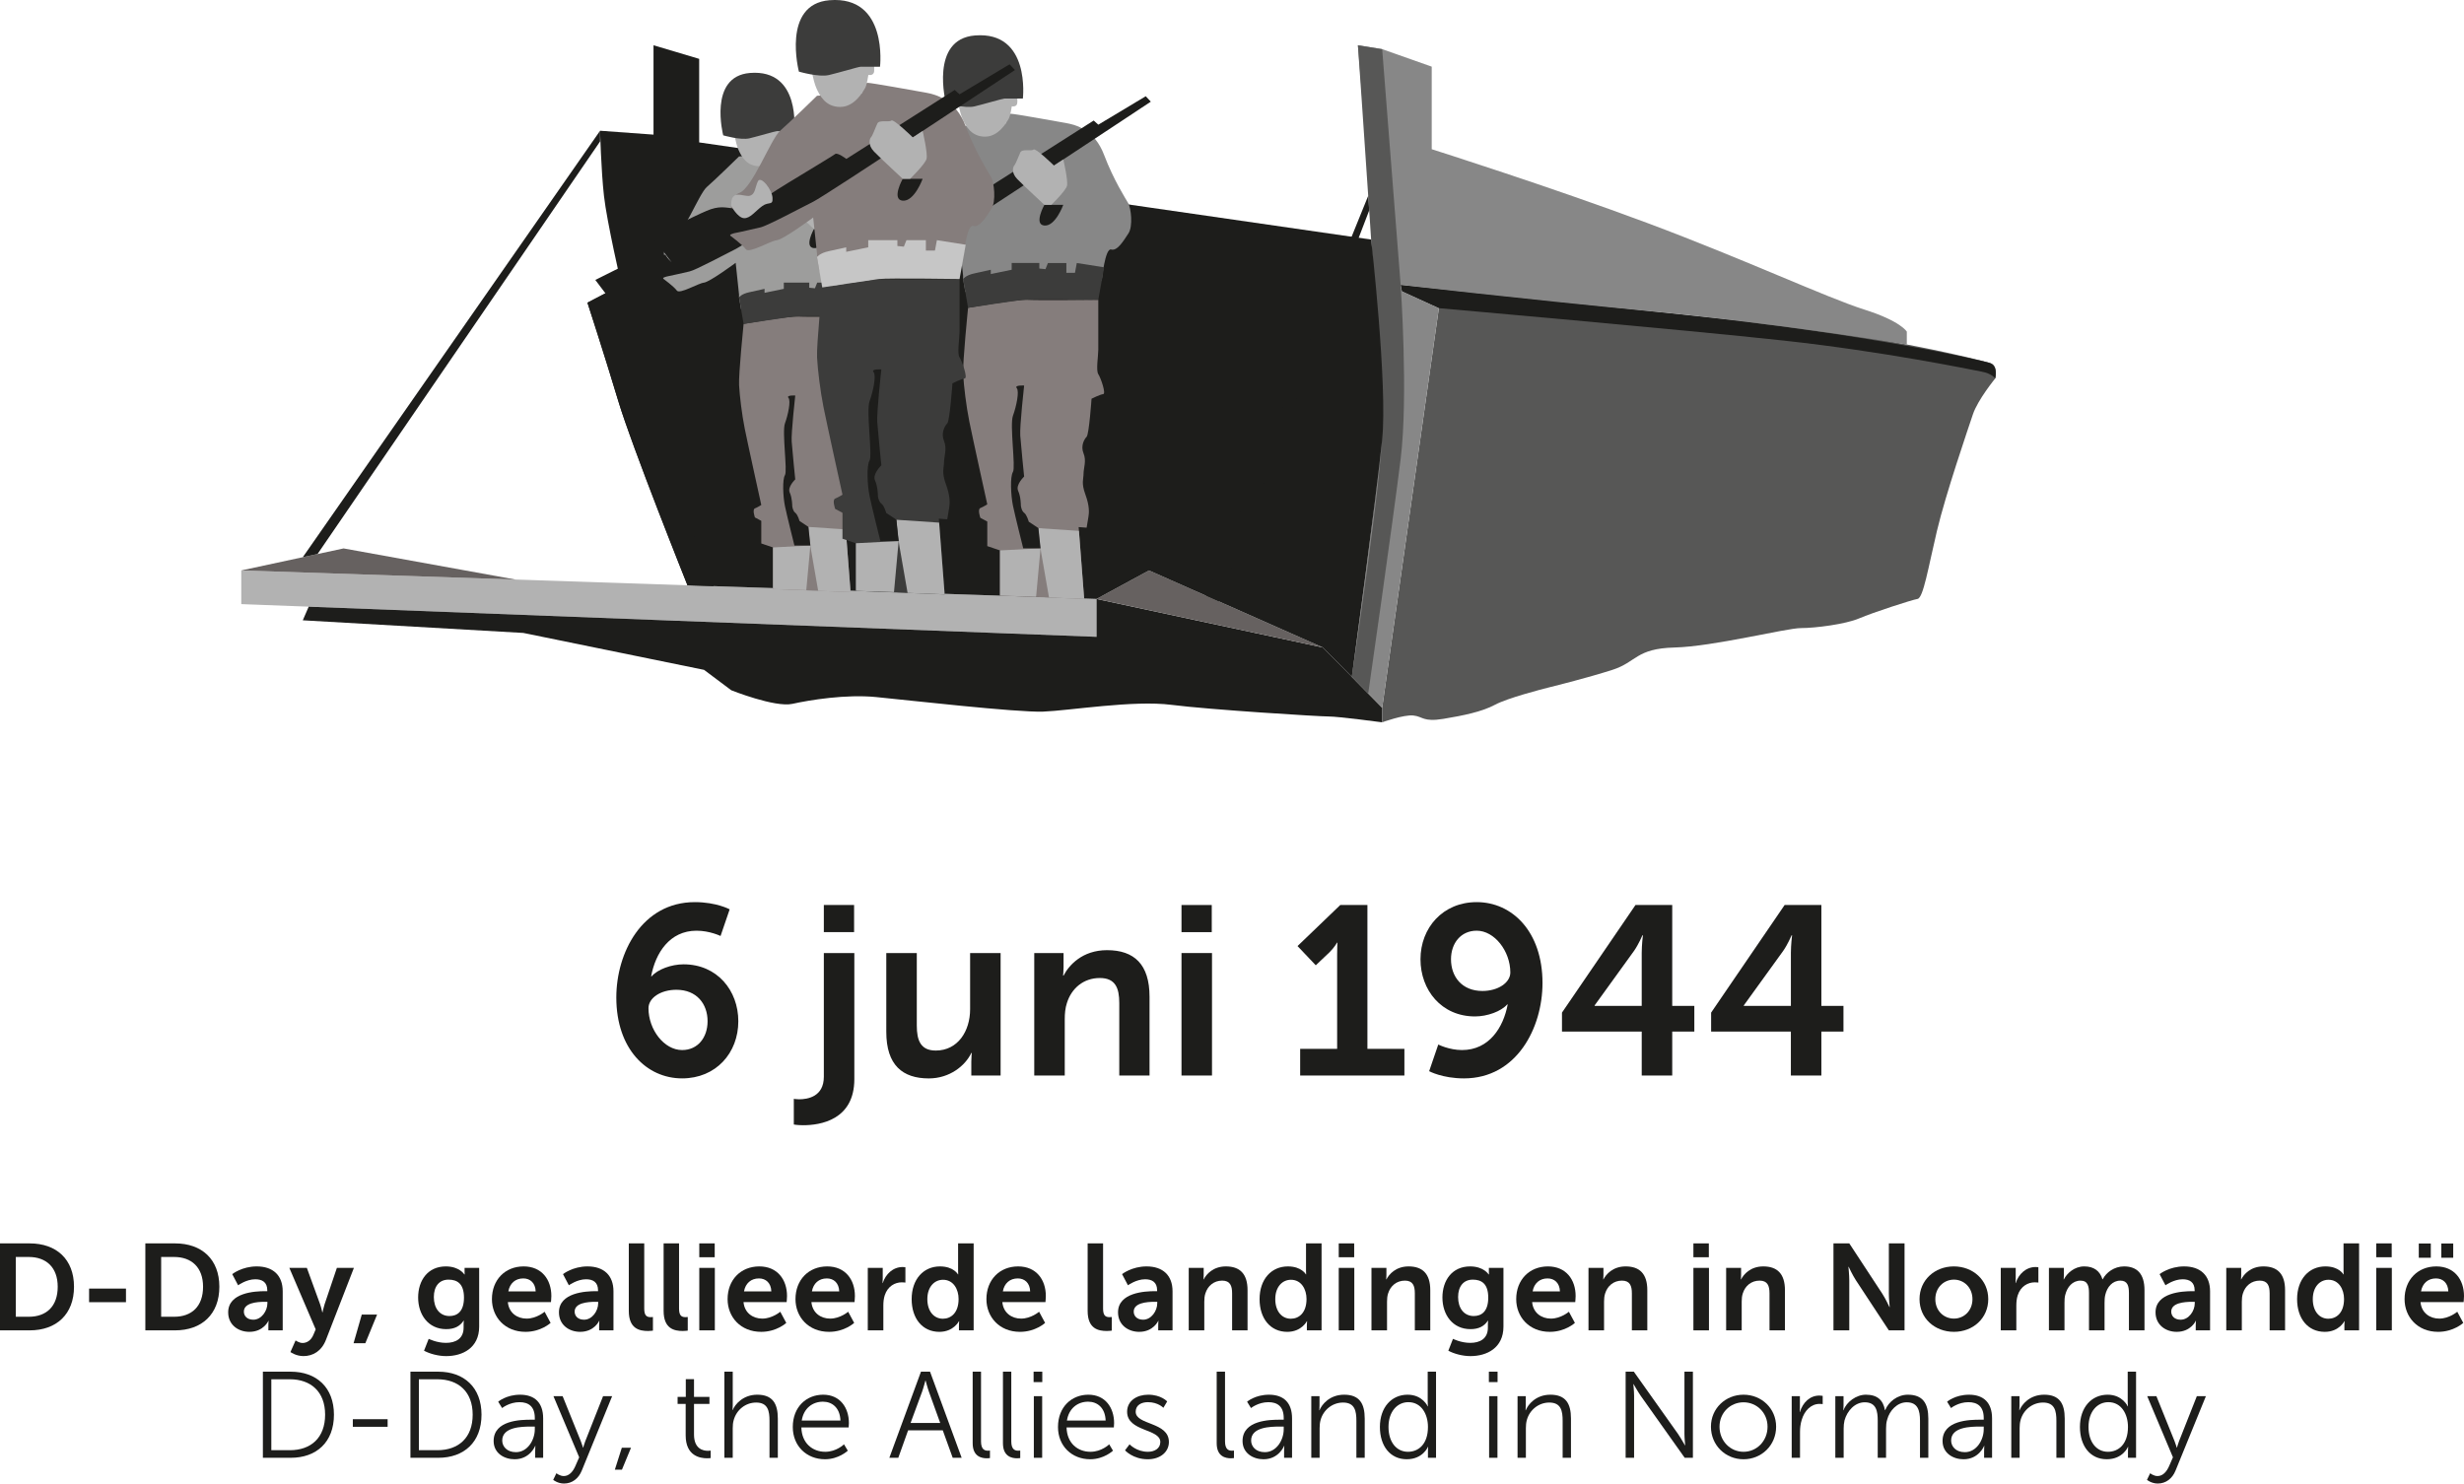 <!-- Generator: Adobe Illustrator 24.0.1, SVG Export Plug-In  -->
<svg version="1.1" xmlns="http://www.w3.org/2000/svg" xmlns:xlink="http://www.w3.org/1999/xlink" x="0px" y="0px"
	 width="224.438px" height="135.158px" viewBox="0 0 224.438 135.158" style="enable-background:new 0 0 224.438 135.158;"
	 xml:space="preserve">
<style type="text/css">
	.st0{fill:#1D1D1B;}
	.st1{fill:#B2B2B2;}
	.st2{fill:#666160;}
	.st3{fill:#575756;}
	.st4{fill:#878787;}
	.st5{fill:#857D7C;}
	.st6{fill:#3C3C3B;}
	.st7{fill:#9D9D9C;}
	.st8{fill:#C6C6C6;}
</style>
<defs>
</defs>
<g>
	<path class="st0" d="M56.138,90.875c0-4.069,2.341-8.686,7.154-8.686c1.969,0,3.172,0.657,3.172,0.657l-0.831,2.428
		c0,0-0.984-0.481-2.188-0.481c-2.45,0-3.741,2.035-4.135,4.157h0.043c0.547-0.634,1.794-1.094,2.91-1.094
		c3.063,0,4.988,2.384,4.988,5.185c0,2.888-2.034,5.207-5.119,5.207C58.894,98.248,56.138,95.557,56.138,90.875z M64.451,93.041
		c0-1.575-0.984-2.866-2.844-2.866c-1.4,0-2.538,0.722-2.538,1.684c0,1.947,1.422,3.807,3.063,3.807
		C63.576,95.666,64.451,94.507,64.451,93.041z"/>
	<path class="st0" d="M77.819,86.828v11.486c0,3.741-3.128,4.201-4.66,4.201c-0.525,0-0.853-0.065-0.853-0.065v-2.341
		c0,0,0.197,0.043,0.481,0.043c0.788,0,2.254-0.24,2.254-2.056V86.828H77.819z M75.041,82.452h2.756v2.472h-2.756V82.452z"/>
	<path class="st0" d="M80.73,86.828h2.778v6.607c0,1.356,0.35,2.276,1.728,2.276c2.013,0,3.128-1.772,3.128-3.763v-5.119h2.778
		v11.158h-2.669v-1.269c0-0.437,0.043-0.787,0.043-0.787h-0.043c-0.547,1.16-1.969,2.319-3.872,2.319
		c-2.385,0-3.872-1.203-3.872-4.244V86.828z"/>
	<path class="st0" d="M94.207,86.828h2.669v1.291c0,0.415-0.043,0.766-0.043,0.766h0.043c0.481-0.941,1.707-2.319,3.96-2.319
		c2.472,0,3.872,1.291,3.872,4.244v7.176h-2.757v-6.607c0-1.357-0.35-2.276-1.772-2.276c-1.488,0-2.581,0.941-2.997,2.276
		c-0.153,0.459-0.197,0.962-0.197,1.488v5.119h-2.778V86.828z"/>
	<path class="st0" d="M107.619,82.452h2.756v2.472h-2.756V82.452z M107.619,86.828h2.778v11.158h-2.778V86.828z"/>
	<path class="st0" d="M118.427,95.557h3.369v-8.62c0-0.525,0.022-1.05,0.022-1.05h-0.044c0,0-0.175,0.372-0.678,0.875l-1.247,1.181
		l-1.662-1.75l3.894-3.741h2.472v13.105h3.369v2.428h-9.495V95.557z"/>
	<path class="st0" d="M130.177,97.591l0.831-2.428c0,0,0.985,0.503,2.166,0.503c2.45,0,3.763-2.035,4.157-4.157h-0.044
		c-0.547,0.634-1.816,1.094-2.932,1.094c-3.063,0-4.967-2.406-4.967-5.207c0-2.866,2.035-5.207,5.119-5.207
		c3.238,0,5.995,2.691,5.995,7.373c0,4.069-2.341,8.686-7.154,8.686C131.38,98.248,130.177,97.591,130.177,97.591z M137.571,88.599
		c0-1.947-1.444-3.807-3.063-3.807c-1.444,0-2.341,1.138-2.341,2.604c0,1.575,0.984,2.888,2.866,2.888
		C136.434,90.284,137.571,89.54,137.571,88.599z"/>
	<path class="st0" d="M142.276,92.253l6.695-9.801h3.347v9.189h2.013v2.341h-2.013v4.004h-2.778v-4.004h-7.264V92.253z
		 M149.539,91.641v-4.813c0-0.766,0.109-1.619,0.109-1.619h-0.044c0,0-0.35,0.831-0.766,1.422l-3.588,4.967v0.043H149.539z"/>
	<path class="st0" d="M155.862,92.253l6.694-9.801h3.347v9.189h2.013v2.341h-2.013v4.004h-2.778v-4.004h-7.264V92.253z
		 M163.126,91.641v-4.813c0-0.766,0.109-1.619,0.109-1.619h-0.044c0,0-0.35,0.831-0.766,1.422l-3.588,4.967v0.043H163.126z"/>
</g>
<g>
	<path class="st0" d="M0,113.28h2.701c2.444,0,4.04,1.451,4.04,3.951c0,2.5-1.596,3.973-4.04,3.973H0V113.28z M2.623,119.965
		c1.607,0,2.634-0.949,2.634-2.735c0-1.764-1.049-2.712-2.634-2.712H1.44v5.447H2.623z"/>
	<path class="st0" d="M8.115,117.398h3.36v1.239h-3.36V117.398z"/>
	<path class="st0" d="M13.239,113.28h2.701c2.444,0,4.04,1.451,4.04,3.951c0,2.5-1.596,3.973-4.04,3.973h-2.701V113.28z
		 M15.862,119.965c1.607,0,2.634-0.949,2.634-2.735c0-1.764-1.049-2.712-2.634-2.712h-1.183v5.447H15.862z"/>
	<path class="st0" d="M24.156,117.633h0.19v-0.078c0-0.748-0.469-1.005-1.094-1.005c-0.815,0-1.563,0.547-1.563,0.547l-0.536-1.016
		c0,0,0.882-0.703,2.232-0.703c1.496,0,2.366,0.826,2.366,2.266v3.56h-1.306v-0.469c0-0.223,0.022-0.402,0.022-0.402h-0.022
		c0.011,0-0.435,1.005-1.73,1.005c-1.016,0-1.931-0.636-1.931-1.775C20.785,117.755,23.23,117.633,24.156,117.633z M23.073,120.233
		c0.748,0,1.284-0.804,1.284-1.496v-0.134h-0.246c-0.726,0-1.897,0.1-1.897,0.893C22.214,119.876,22.493,120.233,23.073,120.233z"/>
	<path class="st0" d="M26.925,122.119c0,0,0.313,0.234,0.636,0.234c0.391,0,0.77-0.234,0.982-0.737l0.212-0.502l-2.4-5.603h1.596
		l1.194,3.281c0.112,0.301,0.212,0.77,0.212,0.77h0.022c0,0,0.089-0.446,0.19-0.747l1.116-3.304h1.551l-2.545,6.551
		c-0.402,1.038-1.194,1.485-2.054,1.485c-0.681,0-1.183-0.369-1.183-0.369L26.925,122.119z"/>
	<path class="st0" d="M32.953,119.764h1.395l-1.071,2.612h-1.072L32.953,119.764z"/>
	<path class="st0" d="M40.621,122.343c0.871,0,1.607-0.368,1.607-1.384v-0.335c0-0.134,0.022-0.301,0.022-0.301h-0.022
		c-0.335,0.502-0.826,0.77-1.585,0.77c-1.629,0-2.556-1.317-2.556-2.88c0-1.563,0.882-2.835,2.522-2.835
		c1.239,0,1.685,0.726,1.685,0.726h0.034c0,0-0.011-0.067-0.011-0.156v-0.435h1.329v5.346c0,1.953-1.518,2.69-3.003,2.69
		c-0.714,0-1.473-0.201-2.02-0.491l0.425-1.082C39.048,121.974,39.762,122.343,40.621,122.343z M42.262,118.224
		c0-1.295-0.636-1.641-1.406-1.641c-0.859,0-1.339,0.625-1.339,1.585c0,0.993,0.513,1.73,1.429,1.73
		C41.626,119.898,42.262,119.508,42.262,118.224z"/>
	<path class="st0" d="M47.698,115.378c1.641,0,2.523,1.194,2.523,2.701c0,0.167-0.034,0.547-0.034,0.547h-3.929
		c0.089,0.993,0.859,1.507,1.708,1.507c0.915,0,1.641-0.625,1.641-0.625l0.547,1.016c0,0-0.871,0.815-2.288,0.815
		c-1.886,0-3.058-1.361-3.058-2.98C44.808,116.606,46.002,115.378,47.698,115.378z M48.792,117.655
		c-0.022-0.77-0.502-1.183-1.127-1.183c-0.726,0-1.228,0.446-1.362,1.183H48.792z"/>
	<path class="st0" d="M54.285,117.633h0.189v-0.078c0-0.748-0.469-1.005-1.094-1.005c-0.815,0-1.563,0.547-1.563,0.547l-0.536-1.016
		c0,0,0.882-0.703,2.232-0.703c1.496,0,2.366,0.826,2.366,2.266v3.56h-1.305v-0.469c0-0.223,0.022-0.402,0.022-0.402h-0.022
		c0.011,0-0.436,1.005-1.73,1.005c-1.016,0-1.931-0.636-1.931-1.775C50.914,117.755,53.358,117.633,54.285,117.633z M53.202,120.233
		c0.748,0,1.284-0.804,1.284-1.496v-0.134H54.24c-0.726,0-1.897,0.1-1.897,0.893C52.342,119.876,52.621,120.233,53.202,120.233z"/>
	<path class="st0" d="M57.276,113.28h1.406v5.938c0,0.625,0.212,0.781,0.58,0.781c0.112,0,0.212-0.011,0.212-0.011v1.239
		c0,0-0.212,0.034-0.446,0.034c-0.781,0-1.752-0.201-1.752-1.831V113.28z"/>
	<path class="st0" d="M60.447,113.28h1.406v5.938c0,0.625,0.212,0.781,0.58,0.781c0.112,0,0.212-0.011,0.212-0.011v1.239
		c0,0-0.212,0.034-0.446,0.034c-0.781,0-1.752-0.201-1.752-1.831V113.28z"/>
	<path class="st0" d="M63.695,113.28h1.406v1.262h-1.406V113.28z M63.695,115.512h1.417v5.692h-1.417V115.512z"/>
	<path class="st0" d="M69.164,115.378c1.641,0,2.523,1.194,2.523,2.701c0,0.167-0.034,0.547-0.034,0.547h-3.929
		c0.09,0.993,0.859,1.507,1.708,1.507c0.915,0,1.641-0.625,1.641-0.625l0.547,1.016c0,0-0.871,0.815-2.288,0.815
		c-1.887,0-3.058-1.361-3.058-2.98C66.274,116.606,67.468,115.378,69.164,115.378z M70.258,117.655
		c-0.022-0.77-0.502-1.183-1.127-1.183c-0.726,0-1.228,0.446-1.362,1.183H70.258z"/>
	<path class="st0" d="M75.349,115.378c1.64,0,2.522,1.194,2.522,2.701c0,0.167-0.034,0.547-0.034,0.547h-3.928
		c0.089,0.993,0.859,1.507,1.708,1.507c0.915,0,1.64-0.625,1.64-0.625l0.547,1.016c0,0-0.871,0.815-2.288,0.815
		c-1.886,0-3.058-1.361-3.058-2.98C72.458,116.606,73.652,115.378,75.349,115.378z M76.442,117.655
		c-0.022-0.77-0.502-1.183-1.127-1.183c-0.726,0-1.228,0.446-1.361,1.183H76.442z"/>
	<path class="st0" d="M79.044,115.512h1.361v0.982c0,0.212-0.022,0.402-0.022,0.402h0.022c0.257-0.815,0.938-1.462,1.808-1.462
		c0.134,0,0.257,0.022,0.257,0.022v1.395c0,0-0.145-0.022-0.335-0.022c-0.603,0-1.283,0.346-1.551,1.194
		c-0.089,0.279-0.123,0.592-0.123,0.927v2.254h-1.417V115.512z"/>
	<path class="st0" d="M85.618,115.378c1.25,0,1.641,0.726,1.641,0.726h0.022c0,0-0.011-0.145-0.011-0.324v-2.5h1.417v7.925h-1.339
		v-0.469c0-0.212,0.022-0.368,0.022-0.368h-0.022c0,0-0.48,0.971-1.786,0.971c-1.541,0-2.522-1.216-2.522-2.98
		C83.04,116.55,84.112,115.378,85.618,115.378z M85.886,120.144c0.736,0,1.429-0.536,1.429-1.797c0-0.882-0.469-1.752-1.417-1.752
		c-0.782,0-1.429,0.636-1.429,1.764C84.469,119.441,85.049,120.144,85.886,120.144z"/>
	<path class="st0" d="M92.74,115.378c1.64,0,2.522,1.194,2.522,2.701c0,0.167-0.034,0.547-0.034,0.547H91.3
		c0.09,0.993,0.859,1.507,1.708,1.507c0.915,0,1.641-0.625,1.641-0.625l0.547,1.016c0,0-0.871,0.815-2.288,0.815
		c-1.886,0-3.058-1.361-3.058-2.98C89.849,116.606,91.044,115.378,92.74,115.378z M93.834,117.655
		c-0.022-0.77-0.502-1.183-1.127-1.183c-0.725,0-1.228,0.446-1.361,1.183H93.834z"/>
	<path class="st0" d="M99.07,113.28h1.406v5.938c0,0.625,0.212,0.781,0.58,0.781c0.112,0,0.212-0.011,0.212-0.011v1.239
		c0,0-0.212,0.034-0.446,0.034c-0.781,0-1.752-0.201-1.752-1.831V113.28z"/>
	<path class="st0" d="M105.209,117.633h0.189v-0.078c0-0.748-0.469-1.005-1.094-1.005c-0.815,0-1.563,0.547-1.563,0.547
		l-0.536-1.016c0,0,0.882-0.703,2.232-0.703c1.496,0,2.366,0.826,2.366,2.266v3.56h-1.305v-0.469c0-0.223,0.022-0.402,0.022-0.402
		h-0.022c0.011,0-0.436,1.005-1.73,1.005c-1.016,0-1.931-0.636-1.931-1.775C101.838,117.755,104.283,117.633,105.209,117.633z
		 M104.126,120.233c0.748,0,1.284-0.804,1.284-1.496v-0.134h-0.245c-0.726,0-1.897,0.1-1.897,0.893
		C103.267,119.876,103.546,120.233,104.126,120.233z"/>
	<path class="st0" d="M108.279,115.512h1.361v0.658c0,0.212-0.022,0.391-0.022,0.391h0.022c0.246-0.48,0.871-1.183,2.02-1.183
		c1.262,0,1.975,0.658,1.975,2.165v3.661h-1.406v-3.37c0-0.692-0.178-1.161-0.904-1.161c-0.759,0-1.317,0.48-1.529,1.161
		c-0.078,0.234-0.101,0.491-0.101,0.759v2.612h-1.417V115.512z"/>
	<path class="st0" d="M117.309,115.378c1.25,0,1.641,0.726,1.641,0.726h0.022c0,0-0.011-0.145-0.011-0.324v-2.5h1.417v7.925h-1.339
		v-0.469c0-0.212,0.022-0.368,0.022-0.368h-0.022c0,0-0.48,0.971-1.786,0.971c-1.541,0-2.522-1.216-2.522-2.98
		C114.731,116.55,115.803,115.378,117.309,115.378z M117.578,120.144c0.736,0,1.429-0.536,1.429-1.797
		c0-0.882-0.469-1.752-1.417-1.752c-0.782,0-1.429,0.636-1.429,1.764C116.16,119.441,116.74,120.144,117.578,120.144z"/>
	<path class="st0" d="M121.942,113.28h1.406v1.262h-1.406V113.28z M121.942,115.512h1.417v5.692h-1.417V115.512z"/>
	<path class="st0" d="M124.923,115.512h1.361v0.658c0,0.212-0.022,0.391-0.022,0.391h0.022c0.245-0.48,0.871-1.183,2.02-1.183
		c1.261,0,1.975,0.658,1.975,2.165v3.661h-1.406v-3.37c0-0.692-0.179-1.161-0.904-1.161c-0.759,0-1.317,0.48-1.529,1.161
		c-0.078,0.234-0.1,0.491-0.1,0.759v2.612h-1.417V115.512z"/>
	<path class="st0" d="M133.92,122.343c0.871,0,1.607-0.368,1.607-1.384v-0.335c0-0.134,0.022-0.301,0.022-0.301h-0.022
		c-0.335,0.502-0.826,0.77-1.585,0.77c-1.63,0-2.556-1.317-2.556-2.88c0-1.563,0.882-2.835,2.523-2.835
		c1.239,0,1.685,0.726,1.685,0.726h0.034c0,0-0.011-0.067-0.011-0.156v-0.435h1.328v5.346c0,1.953-1.518,2.69-3.002,2.69
		c-0.714,0-1.473-0.201-2.02-0.491l0.424-1.082C132.346,121.974,133.06,122.343,133.92,122.343z M135.56,118.224
		c0-1.295-0.636-1.641-1.406-1.641c-0.859,0-1.34,0.625-1.34,1.585c0,0.993,0.514,1.73,1.429,1.73
		C134.924,119.898,135.56,119.508,135.56,118.224z"/>
	<path class="st0" d="M140.997,115.378c1.64,0,2.522,1.194,2.522,2.701c0,0.167-0.034,0.547-0.034,0.547h-3.928
		c0.09,0.993,0.859,1.507,1.708,1.507c0.915,0,1.641-0.625,1.641-0.625l0.547,1.016c0,0-0.871,0.815-2.288,0.815
		c-1.886,0-3.058-1.361-3.058-2.98C138.106,116.606,139.3,115.378,140.997,115.378z M142.09,117.655
		c-0.022-0.77-0.502-1.183-1.127-1.183c-0.725,0-1.228,0.446-1.361,1.183H142.09z"/>
	<path class="st0" d="M144.692,115.512h1.361v0.658c0,0.212-0.022,0.391-0.022,0.391h0.022c0.246-0.48,0.871-1.183,2.02-1.183
		c1.262,0,1.975,0.658,1.975,2.165v3.661h-1.406v-3.37c0-0.692-0.178-1.161-0.904-1.161c-0.759,0-1.317,0.48-1.529,1.161
		c-0.078,0.234-0.101,0.491-0.101,0.759v2.612h-1.417V115.512z"/>
	<path class="st0" d="M154.247,113.28h1.406v1.262h-1.406V113.28z M154.247,115.512h1.417v5.692h-1.417V115.512z"/>
	<path class="st0" d="M157.228,115.512h1.362v0.658c0,0.212-0.022,0.391-0.022,0.391h0.022c0.245-0.48,0.871-1.183,2.02-1.183
		c1.261,0,1.975,0.658,1.975,2.165v3.661h-1.406v-3.37c0-0.692-0.179-1.161-0.904-1.161c-0.759,0-1.317,0.48-1.529,1.161
		c-0.078,0.234-0.1,0.491-0.1,0.759v2.612h-1.417V115.512z"/>
	<path class="st0" d="M167.006,113.28h1.44l3.002,4.576c0.301,0.458,0.658,1.228,0.658,1.228h0.022c0,0-0.078-0.759-0.078-1.228
		v-4.576h1.429v7.925h-1.429l-3.002-4.565c-0.301-0.458-0.659-1.228-0.659-1.228h-0.022c0,0,0.078,0.759,0.078,1.228v4.565h-1.44
		V113.28z"/>
	<path class="st0" d="M177.968,115.378c1.741,0,3.136,1.239,3.136,2.98c0,1.752-1.395,2.98-3.125,2.98
		c-1.741,0-3.136-1.228-3.136-2.98C174.842,116.617,176.238,115.378,177.968,115.378z M177.979,120.132
		c0.915,0,1.686-0.714,1.686-1.774c0-1.049-0.77-1.775-1.686-1.775c-0.926,0-1.696,0.726-1.696,1.775
		C176.282,119.419,177.053,120.132,177.979,120.132z"/>
	<path class="st0" d="M182.244,115.512h1.361v0.982c0,0.212-0.022,0.402-0.022,0.402h0.022c0.257-0.815,0.938-1.462,1.808-1.462
		c0.133,0,0.257,0.022,0.257,0.022v1.395c0,0-0.146-0.022-0.335-0.022c-0.603,0-1.284,0.346-1.551,1.194
		c-0.089,0.279-0.123,0.592-0.123,0.927v2.254h-1.417V115.512z"/>
	<path class="st0" d="M186.63,115.512h1.361v0.658c0,0.212-0.022,0.391-0.022,0.391h0.022c0.279-0.558,0.96-1.183,1.853-1.183
		c0.871,0,1.429,0.402,1.663,1.172h0.022c0.313-0.614,1.049-1.172,1.942-1.172c1.183,0,1.864,0.67,1.864,2.165v3.661h-1.417v-3.393
		c0-0.648-0.123-1.138-0.781-1.138c-0.725,0-1.205,0.58-1.373,1.295c-0.056,0.223-0.067,0.468-0.067,0.736v2.5h-1.417v-3.393
		c0-0.614-0.1-1.138-0.77-1.138c-0.737,0-1.217,0.58-1.395,1.306c-0.056,0.212-0.067,0.468-0.067,0.725v2.5h-1.417V115.512z"/>
	<path class="st0" d="M199.713,117.633h0.19v-0.078c0-0.748-0.469-1.005-1.094-1.005c-0.815,0-1.563,0.547-1.563,0.547l-0.536-1.016
		c0,0,0.882-0.703,2.232-0.703c1.496,0,2.366,0.826,2.366,2.266v3.56h-1.306v-0.469c0-0.223,0.022-0.402,0.022-0.402h-0.022
		c0.011,0-0.435,1.005-1.73,1.005c-1.016,0-1.931-0.636-1.931-1.775C196.342,117.755,198.787,117.633,199.713,117.633z
		 M198.63,120.233c0.748,0,1.284-0.804,1.284-1.496v-0.134h-0.246c-0.726,0-1.897,0.1-1.897,0.893
		C197.771,119.876,198.05,120.233,198.63,120.233z"/>
	<path class="st0" d="M202.784,115.512h1.361v0.658c0,0.212-0.022,0.391-0.022,0.391h0.022c0.245-0.48,0.871-1.183,2.02-1.183
		c1.261,0,1.975,0.658,1.975,2.165v3.661h-1.406v-3.37c0-0.692-0.179-1.161-0.904-1.161c-0.759,0-1.317,0.48-1.529,1.161
		c-0.078,0.234-0.1,0.491-0.1,0.759v2.612h-1.417V115.512z"/>
	<path class="st0" d="M211.813,115.378c1.25,0,1.641,0.726,1.641,0.726h0.022c0,0-0.011-0.145-0.011-0.324v-2.5h1.417v7.925h-1.339
		v-0.469c0-0.212,0.022-0.368,0.022-0.368h-0.022c0,0-0.48,0.971-1.786,0.971c-1.54,0-2.522-1.216-2.522-2.98
		C209.236,116.55,210.307,115.378,211.813,115.378z M212.082,120.144c0.737,0,1.429-0.536,1.429-1.797
		c0-0.882-0.469-1.752-1.417-1.752c-0.781,0-1.429,0.636-1.429,1.764C210.664,119.441,211.244,120.144,212.082,120.144z"/>
	<path class="st0" d="M216.447,113.28h1.406v1.262h-1.406V113.28z M216.447,115.512h1.417v5.692h-1.417V115.512z"/>
	<path class="st0" d="M221.916,115.378c1.64,0,2.522,1.194,2.522,2.701c0,0.167-0.034,0.547-0.034,0.547h-3.928
		c0.089,0.993,0.859,1.507,1.708,1.507c0.915,0,1.64-0.625,1.64-0.625l0.547,1.016c0,0-0.871,0.815-2.288,0.815
		c-1.886,0-3.058-1.361-3.058-2.98C219.025,116.606,220.22,115.378,221.916,115.378z M220.32,113.291h1.094v1.295h-1.094V113.291z
		 M223.01,117.655c-0.022-0.77-0.502-1.183-1.127-1.183c-0.726,0-1.228,0.446-1.361,1.183H223.01z M222.373,113.291h1.083v1.295
		h-1.083V113.291z"/>
</g>
<g>
	<path class="st0" d="M23.945,124.968h2.533c2.355,0,3.94,1.44,3.94,3.917c0,2.5-1.584,3.929-3.94,3.929h-2.533V124.968z
		 M26.4,132.122c1.931,0,3.214-1.138,3.214-3.237c0-2.087-1.294-3.225-3.214-3.225h-1.686v6.462H26.4z"/>
	<path class="st0" d="M32.138,129.298h3.17v0.692h-3.17V129.298z"/>
	<path class="st0" d="M37.385,124.968h2.534c2.355,0,3.94,1.44,3.94,3.917c0,2.5-1.585,3.929-3.94,3.929h-2.534V124.968z
		 M39.84,132.122c1.931,0,3.215-1.138,3.215-3.237c0-2.087-1.295-3.225-3.215-3.225h-1.685v6.462H39.84z"/>
	<path class="st0" d="M48.401,129.343h0.313v-0.145c0-1.082-0.592-1.451-1.395-1.451c-0.926,0-1.584,0.536-1.584,0.536l-0.357-0.58
		c0,0,0.737-0.636,1.998-0.636c1.35,0,2.098,0.748,2.098,2.154v3.594h-0.726V132.2c0-0.279,0.022-0.468,0.022-0.468h-0.022
		c0,0-0.468,1.216-1.875,1.216c-0.938,0-1.909-0.547-1.909-1.663C44.964,129.387,47.431,129.343,48.401,129.343z M46.995,132.301
		c1.072,0,1.719-1.116,1.719-2.087v-0.245h-0.323c-0.882,0-2.645,0.034-2.645,1.272C45.746,131.765,46.158,132.301,46.995,132.301z"
		/>
	<path class="st0" d="M50.68,134.22c0,0,0.312,0.257,0.67,0.257c0.491,0,0.837-0.402,1.06-0.915l0.346-0.793l-2.344-5.569h0.837
		l1.652,4.096c0.111,0.279,0.201,0.591,0.201,0.591h0.022c0,0,0.078-0.312,0.189-0.591l1.618-4.096h0.826l-2.768,6.786
		c-0.29,0.714-0.871,1.172-1.618,1.172c-0.58,0-0.982-0.335-0.982-0.335L50.68,134.22z"/>
	<path class="st0" d="M56.64,131.898h0.837l-0.826,1.998h-0.647L56.64,131.898z"/>
	<path class="st0" d="M62.456,127.903H61.72v-0.636h0.747v-1.618h0.748v1.618h1.406v0.636h-1.406v2.79
		c0,1.317,0.837,1.484,1.261,1.484c0.156,0,0.257-0.022,0.257-0.022v0.681c0,0-0.123,0.022-0.324,0.022
		c-0.647,0-1.953-0.212-1.953-2.087V127.903z"/>
	<path class="st0" d="M65.983,124.968h0.76v3.036c0,0.257-0.022,0.457-0.022,0.457h0.022c0.212-0.536,0.959-1.395,2.232-1.395
		c1.384,0,1.875,0.793,1.875,2.176v3.572h-0.759v-3.37c0-0.882-0.134-1.663-1.217-1.663c-0.96,0-1.786,0.659-2.043,1.596
		c-0.067,0.223-0.089,0.48-0.089,0.748v2.69h-0.76V124.968z"/>
	<path class="st0" d="M74.98,127.066c1.551,0,2.344,1.194,2.344,2.589c0,0.134-0.022,0.391-0.022,0.391h-4.308
		c0.034,1.44,1.016,2.221,2.176,2.221c1.027,0,1.708-0.681,1.708-0.681l0.346,0.58c0,0-0.815,0.781-2.076,0.781
		c-1.674,0-2.935-1.206-2.935-2.935C72.212,128.171,73.462,127.066,74.98,127.066z M76.554,129.421
		c-0.045-1.172-0.759-1.719-1.596-1.719c-0.938,0-1.752,0.592-1.931,1.719H76.554z"/>
	<path class="st0" d="M85.875,130.314h-3.159l-0.893,2.5h-0.815l2.88-7.846h0.826l2.88,7.846h-0.815L85.875,130.314z M84.29,125.782
		c0,0-0.167,0.648-0.301,1.016l-1.049,2.846h2.701l-1.027-2.846c-0.134-0.368-0.301-1.016-0.301-1.016H84.29z"/>
	<path class="st0" d="M88.599,124.968h0.759v6.35c0,0.737,0.335,0.849,0.625,0.849c0.1,0,0.189-0.011,0.189-0.011v0.681
		c0,0-0.134,0.022-0.279,0.022c-0.469,0-1.295-0.145-1.295-1.373V124.968z"/>
	<path class="st0" d="M91.356,124.968h0.759v6.35c0,0.737,0.335,0.849,0.625,0.849c0.1,0,0.19-0.011,0.19-0.011v0.681
		c0,0-0.134,0.022-0.279,0.022c-0.469,0-1.295-0.145-1.295-1.373V124.968z"/>
	<path class="st0" d="M94.147,124.968h0.792v0.949h-0.792V124.968z M94.169,127.2h0.759v5.614h-0.759V127.2z"/>
	<path class="st0" d="M99.136,127.066c1.551,0,2.344,1.194,2.344,2.589c0,0.134-0.022,0.391-0.022,0.391H97.15
		c0.034,1.44,1.016,2.221,2.176,2.221c1.027,0,1.708-0.681,1.708-0.681l0.346,0.58c0,0-0.815,0.781-2.076,0.781
		c-1.674,0-2.935-1.206-2.935-2.935C96.369,128.171,97.618,127.066,99.136,127.066z M100.71,129.421
		c-0.045-1.172-0.759-1.719-1.596-1.719c-0.938,0-1.752,0.592-1.931,1.719H100.71z"/>
	<path class="st0" d="M102.888,131.586c0,0,0.625,0.681,1.674,0.681c0.603,0,1.127-0.301,1.127-0.893
		c0-1.228-3.024-0.926-3.024-2.757c0-1.005,0.904-1.551,1.919-1.551c1.183,0,1.73,0.614,1.73,0.614l-0.346,0.58
		c0,0-0.48-0.514-1.406-0.514c-0.569,0-1.116,0.246-1.116,0.871c0,1.239,3.025,0.904,3.025,2.757c0,0.915-0.793,1.574-1.92,1.574
		c-1.361,0-2.076-0.815-2.076-0.815L102.888,131.586z"/>
	<path class="st0" d="M110.825,124.968h0.759v6.35c0,0.737,0.335,0.849,0.625,0.849c0.1,0,0.189-0.011,0.189-0.011v0.681
		c0,0-0.133,0.022-0.279,0.022c-0.468,0-1.294-0.145-1.294-1.373V124.968z"/>
	<path class="st0" d="M116.617,129.343h0.313v-0.145c0-1.082-0.592-1.451-1.395-1.451c-0.927,0-1.585,0.536-1.585,0.536l-0.357-0.58
		c0,0,0.737-0.636,1.998-0.636c1.351,0,2.098,0.748,2.098,2.154v3.594h-0.725V132.2c0-0.279,0.022-0.468,0.022-0.468h-0.022
		c0,0-0.469,1.216-1.876,1.216c-0.937,0-1.908-0.547-1.908-1.663C113.18,129.387,115.646,129.343,116.617,129.343z M115.211,132.301
		c1.071,0,1.719-1.116,1.719-2.087v-0.245h-0.324c-0.882,0-2.645,0.034-2.645,1.272
		C113.961,131.765,114.374,132.301,115.211,132.301z"/>
	<path class="st0" d="M119.442,127.2h0.748v0.837c0,0.246-0.022,0.446-0.022,0.446h0.022c0.201-0.513,0.915-1.417,2.243-1.417
		c1.384,0,1.875,0.793,1.875,2.176v3.572h-0.759v-3.37c0-0.882-0.134-1.663-1.217-1.663c-0.96,0-1.786,0.659-2.043,1.585
		c-0.067,0.235-0.089,0.491-0.089,0.759v2.69h-0.759V127.2z"/>
	<path class="st0" d="M128.215,127.066c1.362,0,1.83,1.06,1.83,1.06h0.022c0,0-0.022-0.19-0.022-0.424v-2.735h0.759v7.846h-0.737
		v-0.592c0-0.245,0.022-0.402,0.022-0.402h-0.022c0,0-0.458,1.127-1.931,1.127c-1.507,0-2.445-1.206-2.445-2.946
		C125.693,128.227,126.742,127.066,128.215,127.066z M128.249,132.267c0.937,0,1.819-0.67,1.819-2.266
		c0-1.138-0.58-2.255-1.786-2.255c-0.993,0-1.808,0.837-1.808,2.255C126.474,131.385,127.2,132.267,128.249,132.267z"/>
	<path class="st0" d="M135.617,124.968h0.792v0.949h-0.792V124.968z M135.639,127.2h0.76v5.614h-0.76V127.2z"/>
	<path class="st0" d="M138.229,127.2h0.748v0.837c0,0.246-0.022,0.446-0.022,0.446h0.022c0.201-0.513,0.915-1.417,2.243-1.417
		c1.384,0,1.875,0.793,1.875,2.176v3.572h-0.759v-3.37c0-0.882-0.133-1.663-1.216-1.663c-0.96,0-1.786,0.659-2.043,1.585
		c-0.067,0.235-0.089,0.491-0.089,0.759v2.69h-0.759V127.2z"/>
	<path class="st0" d="M148.074,124.968h0.747l4.007,5.647c0.268,0.391,0.648,1.06,0.648,1.06h0.022c0,0-0.067-0.647-0.067-1.06
		v-5.647h0.77v7.846h-0.747l-4.007-5.647c-0.268-0.391-0.648-1.06-0.648-1.06h-0.022c0,0,0.067,0.647,0.067,1.06v5.647h-0.77
		V124.968z"/>
	<path class="st0" d="M158.813,127.066c1.64,0,2.969,1.25,2.969,2.913c0,1.696-1.328,2.969-2.969,2.969
		c-1.641,0-2.969-1.272-2.969-2.969C155.843,128.316,157.172,127.066,158.813,127.066z M158.813,132.267
		c1.206,0,2.187-0.982,2.187-2.288c0-1.272-0.982-2.221-2.187-2.221s-2.188,0.949-2.188,2.221
		C156.625,131.285,157.607,132.267,158.813,132.267z"/>
	<path class="st0" d="M163.2,127.2h0.747v0.993c0,0.246-0.022,0.446-0.022,0.446h0.022c0.268-0.848,0.893-1.495,1.775-1.495
		c0.156,0,0.301,0.033,0.301,0.033v0.748c0,0-0.134-0.022-0.279-0.022c-0.792,0-1.384,0.625-1.63,1.451
		c-0.112,0.357-0.156,0.737-0.156,1.094v2.366H163.2V127.2z"/>
	<path class="st0" d="M167.174,127.2h0.748v0.837c0,0.246-0.022,0.446-0.022,0.446h0.022c0.268-0.759,1.161-1.417,2.031-1.417
		c1.038,0,1.573,0.48,1.741,1.406h0.022c0.301-0.759,1.116-1.406,2.065-1.406c1.362,0,1.864,0.793,1.864,2.176v3.572h-0.759v-3.382
		c0-0.915-0.19-1.674-1.216-1.674c-0.859,0-1.563,0.759-1.775,1.585c-0.078,0.246-0.1,0.514-0.1,0.815v2.656h-0.759v-3.382
		c0-0.848-0.123-1.674-1.183-1.674c-0.915,0-1.607,0.793-1.842,1.652c-0.056,0.234-0.078,0.491-0.078,0.748v2.656h-0.759V127.2z"/>
	<path class="st0" d="M180.379,129.343h0.313v-0.145c0-1.082-0.592-1.451-1.395-1.451c-0.927,0-1.585,0.536-1.585,0.536l-0.357-0.58
		c0,0,0.736-0.636,1.998-0.636c1.35,0,2.098,0.748,2.098,2.154v3.594h-0.725V132.2c0-0.279,0.022-0.468,0.022-0.468h-0.022
		c0,0-0.469,1.216-1.875,1.216c-0.937,0-1.909-0.547-1.909-1.663C176.941,129.387,179.408,129.343,180.379,129.343z
		 M178.972,132.301c1.071,0,1.719-1.116,1.719-2.087v-0.245h-0.324c-0.882,0-2.645,0.034-2.645,1.272
		C177.723,131.765,178.135,132.301,178.972,132.301z"/>
	<path class="st0" d="M183.203,127.2h0.748v0.837c0,0.246-0.022,0.446-0.022,0.446h0.022c0.201-0.513,0.915-1.417,2.243-1.417
		c1.384,0,1.875,0.793,1.875,2.176v3.572h-0.759v-3.37c0-0.882-0.134-1.663-1.217-1.663c-0.96,0-1.786,0.659-2.043,1.585
		c-0.067,0.235-0.089,0.491-0.089,0.759v2.69h-0.76V127.2z"/>
	<path class="st0" d="M191.977,127.066c1.361,0,1.83,1.06,1.83,1.06h0.022c0,0-0.022-0.19-0.022-0.424v-2.735h0.76v7.846h-0.737
		v-0.592c0-0.245,0.022-0.402,0.022-0.402h-0.022c0,0-0.457,1.127-1.931,1.127c-1.507,0-2.444-1.206-2.444-2.946
		C189.455,128.227,190.504,127.066,191.977,127.066z M192.011,132.267c0.937,0,1.819-0.67,1.819-2.266
		c0-1.138-0.58-2.255-1.786-2.255c-0.993,0-1.808,0.837-1.808,2.255C190.236,131.385,190.961,132.267,192.011,132.267z"/>
	<path class="st0" d="M195.851,134.22c0,0,0.312,0.257,0.67,0.257c0.491,0,0.837-0.402,1.06-0.915l0.346-0.793l-2.344-5.569h0.837
		l1.652,4.096c0.111,0.279,0.201,0.591,0.201,0.591h0.022c0,0,0.078-0.312,0.189-0.591l1.618-4.096h0.826l-2.768,6.786
		c-0.29,0.714-0.871,1.172-1.618,1.172c-0.58,0-0.982-0.335-0.982-0.335L195.851,134.22z"/>
</g>
<polygon class="st1" points="21.976,55.038 21.976,51.97 99.881,54.566 99.881,58.018 "/>
<polygon class="st2" points="21.976,51.97 31.297,49.964 46.966,52.803 "/>
<g>
	<path class="st0" d="M28.118,55.273l-0.538,1.24l20.089,1.151l16.46,3.363l2.478,1.858c0,0,3.982,1.593,5.575,1.239
		c1.593-0.354,4.868-0.885,7.611-0.619s12.832,1.416,15.221,1.328c2.389-0.089,8.23-1.062,11.682-0.619
		c3.451,0.442,13.451,1.062,14.336,1.062c0.885,0,4.867,0.531,4.867,0.531v-1.328l-5.398-5.487l-20.619-4.424v3.451L28.118,55.273z"
		/>
</g>
<polygon class="st2" points="99.881,54.566 104.66,51.97 120.5,58.991 "/>
<g>
	<path class="st3" d="M125.898,65.805c0,0,1.947-0.708,2.832-0.619c0.885,0.089,0.885,0.612,2.743,0.306s3.54-0.66,4.69-1.279
		s4.248-1.416,4.956-1.593c0.708-0.177,3.54-0.885,5.752-1.593c2.212-0.708,2.124-1.947,5.664-2.035
		c3.54-0.089,10.177-1.77,11.504-1.77c1.327,0,4.071-0.354,5.31-0.885c1.239-0.531,4.778-1.681,5.31-1.77
		c0.531-0.089,0.973-2.832,1.77-6.195c0.797-3.363,2.832-9.292,3.275-10.619c0.442-1.328,2.035-3.275,2.035-3.275
		s0.295-1.15-0.413-1.386c-0.708-0.236-9.734-2.537-21.77-3.776c-12.035-1.239-31.976-3.363-31.976-3.363l0.118,0.59l3.363,1.534
		l-5.162,36.401V65.805z"/>
	<path class="st0" d="M131.061,28.076c0,0,22.183,1.947,31.386,2.95c9.204,1.003,17.109,2.655,18.053,2.831
		c0.944,0.177,1.239,0.62,1.239,0.62s0.31-1.202-0.582-1.437c-0.892-0.235-10.542-2.551-28.052-4.394
		c-17.51-1.843-25.525-2.693-25.525-2.693l0.118,0.59L131.061,28.076z"/>
	<path class="st4" d="M123.133,61.667c0,0,2.411-17.543,2.765-22.499c0.354-4.956-2.212-35.044-2.212-35.044l2.212,0.354
		l4.513,1.593v7.522c0,0,10.885,3.451,19.646,6.726c8.761,3.274,16.372,6.814,19.735,7.876c3.363,1.062,3.894,2.021,3.894,2.021
		v1.17c0,0-11.519-1.901-23.37-3.033c-11.851-1.131-22.736-2.4-22.736-2.4l0.118,0.59l3.363,1.534l-5.162,36.401L123.133,61.667z"/>
	<path class="st3" d="M125.898,4.478l1.682,21.475c0,0,0.708,10.118,0,15.87c-0.708,5.752-2.954,21.361-2.954,21.361l-1.492-1.517
		c0,0,2.793-18.521,2.765-22.499c-0.028-3.978-2.212-35.044-2.212-35.044L125.898,4.478z"/>
</g>
<polygon class="st0" points="27.58,50.764 54.66,11.911 54.66,12.885 28.922,50.475 "/>
<g>
	<path class="st0" d="M54.66,11.911l4.867,0.354V4.124l4.159,1.239v7.611l61.206,8.851c0,0,1.505,13.259,1.006,18.228
		c-0.522,5.189-2.765,21.614-2.765,21.614l-2.633-2.676l-15.841-7.02l-4.779,2.596l-37.259-1.242c0,0-5.041-12.51-6.369-17.006
		c-1.328-4.496-2.743-8.743-2.743-8.743l3.097-1.622c0,0-1.328-5.73-1.593-8.116C54.748,15.451,54.66,11.911,54.66,11.911"/>
	<path class="st0" d="M56.607,25.953c0,0,3.451,12.596,4.779,17.198c1.327,4.602,3.623,10.254,3.623,10.254l-2.387-0.08
		c0,0-5.144-12.966-6.248-16.61c-1.104-3.643-2.864-9.139-2.864-9.139L56.607,25.953z"/>
</g>
<polygon class="st0" points="109.846,54.269 124.627,17.837 124.716,19.17 111.045,54.8 "/>
<g>
	<path class="st5" d="M91.086,54.265v-4.119l-1.158-0.392v-2.238l-0.63-0.336c0,0-0.28-0.783,0-0.895
		c0.28-0.112,0.63-0.336,0.63-0.336s-1.357-6.154-1.637-7.553c-0.28-1.399-0.504-3.245-0.56-4.308
		c-0.056-1.063,0.448-6.043,0.448-6.043s4.42-0.783,5.427-0.727c1.007,0.056,6.434-0.003,6.434-0.003v4.549
		c0,0.546-0.224,1.888,0,2.224c0.224,0.336,0.727,1.79,0.448,1.818c-0.28,0.028-1.063,0.42-1.063,0.42s-0.224,3.245-0.448,3.469
		c-0.224,0.224-0.56,0.839-0.28,1.511c0.28,0.671,0,1.343,0,1.846c0,0.504-0.224,0.839,0.168,1.902
		c0.392,1.063,0.336,1.679,0.28,2.014c-0.056,0.336-0.168,1.007-0.168,1.007L98.25,48.02l0.504,6.546L91.086,54.265z"/>
	<path class="st4" d="M87.727,25.137l-0.332-3.133c0,0-2.574,1.902-3.133,1.958c-0.56,0.056-2.406,1.175-2.686,0.783
		c-0.28-0.392-1.343-1.175-1.343-1.175s-0.336-3.301,0.783-3.693c1.119-0.392,2.742-4.7,3.525-5.371
		c0.783-0.671,3.185-3.021,3.185-3.021l3.886-0.243c0,0,0.142-0.876,0.477-0.876c0.336,0,4.033,0.671,4.984,0.839
		c0.951,0.168,2.627,0.615,3.495,2.909s1.988,4.028,2.212,4.42c0.224,0.392,0.448,2.07,0,2.742
		c-0.448,0.671-1.007,1.622-1.567,1.455c-0.559-0.168-0.858,2.814-0.858,2.814h-6.695l-5.732,1.051l-0.203-1.179"/>
	<path class="st1" d="M87.128,8.632c0,0,0.252,1.539,0.545,2.196c0.294,0.657,0.798,1.622,2.056,1.622
		c1.259,0,1.988-1.357,2.148-1.622c0.16-0.266,0.286-1.147,0.286-1.147s0.504,0.126,0.504-0.377V8.044h-2.769L87.128,8.632z"/>
	<path class="st6" d="M86.163,9.399c0,0,1.72,0.504,2.602,0.294c0.881-0.21,2.559-0.713,2.727-0.713h1.678
		c0,0,0.726-6.16-4.364-5.749C84.652,3.566,86.163,9.399,86.163,9.399"/>
	<path class="st0" d="M73.521,23.696l1.93,2.56c0,0,4.448-2.77,5.119-2.895c0.671-0.126,1.678-0.378,2.266-0.504
		c0.587-0.126,3.483-1.678,4.574-2.224c1.091-0.545,17.414-11.372,17.414-11.372l-0.462-0.494l-4.322,2.592l-0.42-0.378
		l-9.358,5.959c0,0-0.777-0.588-0.976-0.42c-0.198,0.168-4.688,2.853-4.982,3.063c-0.294,0.21-1.469,0.965-1.888,1.175
		c-0.42,0.21-1.133,0.545-1.888,0.462c-0.755-0.084-1.259-0.252-2.35,0.21C77.087,21.892,73.521,23.696,73.521,23.696"/>
	<path class="st0" d="M95.131,18.66c0,0-1.007,1.805,0,1.888c1.007,0.084,1.72-1.888,1.72-1.888H95.131z"/>
	<path class="st1" d="M95.767,18.66c0,0,1.294-1.259,1.42-1.72c0.126-0.462-0.336-2.412-0.336-2.412l-0.846,0.556
		c0,0-1.664-1.627-1.857-1.459c-0.193,0.168-1.044-0.084-1.206,0.252c-0.161,0.336-0.413,1.049-0.539,1.175
		c-0.126,0.126-0.325,0.665,0.252,1.259c0.577,0.594,2.476,2.35,2.476,2.35H95.767z"/>
	<path class="st1" d="M80.319,21.01c0,0,0.545,1.007,1.09,1.049c0.545,0.042,1.007-0.629,1.594-1.049
		c0.588-0.42,0.923,0,0.881-0.713c-0.042-0.713-1.007-1.93-1.259-1.427c-0.252,0.504-0.21,1.126-0.713,1.255
		C81.41,20.255,80.236,19.458,80.319,21.01"/>
	<path class="st1" d="M95.551,54.44c0,0-0.546-3.092-0.714-4.099c-0.168-1.007-0.252-2.224-0.252-2.224l3.691,0.249l0.477,6.199
		L95.551,54.44z"/>
</g>
<polygon class="st1" points="94.376,54.37 94.778,49.955 91.086,50.146 91.086,54.265 "/>
<g>
	<path class="st0" d="M93.285,35.125c0,0-0.412,3.719-0.353,4.558s0.353,3.734,0.353,3.734s-0.797,0.756-0.545,1.301
		c0.252,0.545,0.248,1.343,0.248,1.343s0.045,0.475,0.297,0.657c0.252,0.182,0.42,0.811,0.42,0.811l0.881,0.588l0.193,1.837h-1.577
		c0,0-0.738-2.928-0.936-3.893c-0.198-0.966-0.264-2.644,0-3.063c0.264-0.42-0.306-4.28,0-5.119c0.306-0.839,0.6-2.224,0.348-2.518
		C92.361,35.068,93.285,35.125,93.285,35.125"/>
	<path class="st6" d="M88.179,28.046l-0.452-2.63c0,0,0.228-0.336,1.011-0.504c0.783-0.168,1.511-0.336,1.511-0.336v0.392
		l1.902-0.392v-0.615h2.518v0.504l0.56,0.056l0.224-0.559h1.678v0.895h0.783l0.168-0.895l2.488,0.392l-0.53,2.962
		c0,0-6.214-0.088-6.938,0C92.379,27.404,88.179,28.046,88.179,28.046"/>
	<path class="st5" d="M70.41,53.669v-3.795l-1.067-0.361v-2.062l-0.58-0.31c0,0-0.258-0.722,0-0.824
		c0.257-0.103,0.58-0.31,0.58-0.31s-1.25-5.67-1.508-6.959c-0.257-1.289-0.464-2.99-0.515-3.969
		c-0.052-0.98,0.412-5.568,0.412-5.568s4.073-0.722,5.001-0.67c0.928,0.052,5.928-0.003,5.928-0.003v4.191
		c0,0.503-0.206,1.74,0,2.049c0.206,0.309,0.67,1.649,0.412,1.675c-0.257,0.026-0.979,0.386-0.979,0.386s-0.206,2.99-0.413,3.197
		c-0.206,0.206-0.515,0.773-0.257,1.392c0.257,0.619,0,1.237,0,1.701c0,0.464-0.206,0.773,0.154,1.753
		c0.361,0.98,0.31,1.547,0.258,1.856c-0.052,0.309-0.155,0.928-0.155,0.928l-0.67-0.052l0.464,6.031L70.41,53.669z"/>
	<path class="st7" d="M67.316,26.831l-0.305-2.887c0,0-2.372,1.753-2.887,1.805c-0.515,0.051-2.217,1.082-2.474,0.721
		c-0.258-0.361-1.238-1.082-1.238-1.082s-0.309-3.041,0.722-3.402c1.031-0.361,2.526-4.33,3.248-4.949
		c0.721-0.619,2.934-2.784,2.934-2.784l3.581-0.224c0,0,0.131-0.807,0.44-0.807c0.309,0,3.715,0.619,4.592,0.773
		c0.877,0.155,2.42,0.567,3.221,2.681c0.8,2.114,1.831,3.712,2.037,4.073c0.206,0.361,0.412,1.907,0,2.526
		c-0.412,0.619-0.928,1.495-1.443,1.34c-0.515-0.154-0.791,2.593-0.791,2.593h-6.169l-5.282,0.968l-0.187-1.087"/>
	<path class="st1" d="M66.764,11.624c0,0,0.232,1.417,0.503,2.023s0.735,1.495,1.895,1.495c1.16,0,1.831-1.25,1.979-1.495
		c0.148-0.245,0.264-1.057,0.264-1.057s0.464,0.116,0.464-0.348v-1.16h-2.551L66.764,11.624z"/>
	<path class="st6" d="M65.875,12.33c0,0,1.585,0.464,2.397,0.271c0.812-0.194,2.358-0.657,2.513-0.657h1.547
		c0,0,0.669-5.676-4.021-5.297C64.483,6.956,65.875,12.33,65.875,12.33"/>
	<path class="st0" d="M54.226,25.504l1.779,2.358c0,0,4.098-2.551,4.717-2.668c0.619-0.116,1.547-0.348,2.088-0.464
		c0.541-0.116,3.209-1.546,4.215-2.049c1.005-0.503,16.045-10.478,16.045-10.478l-0.425-0.455l-3.982,2.389l-0.387-0.348
		l-8.622,5.49c0,0-0.716-0.541-0.899-0.387c-0.183,0.155-4.32,2.629-4.591,2.822c-0.271,0.194-1.354,0.889-1.74,1.083
		c-0.386,0.193-1.044,0.503-1.74,0.425c-0.696-0.077-1.16-0.232-2.165,0.194C57.513,23.841,54.226,25.504,54.226,25.504"/>
	<path class="st0" d="M74.138,20.864c0,0-0.928,1.663,0,1.74c0.928,0.077,1.585-1.74,1.585-1.74H74.138z"/>
	<path class="st1" d="M74.724,20.864c0,0,1.192-1.16,1.308-1.585c0.116-0.425-0.31-2.222-0.31-2.222l-0.779,0.512
		c0,0-1.533-1.499-1.711-1.345c-0.178,0.155-0.962-0.077-1.112,0.232c-0.149,0.31-0.381,0.966-0.497,1.083
		c-0.116,0.116-0.3,0.613,0.232,1.16c0.532,0.547,2.281,2.165,2.281,2.165H74.724z"/>
	<path class="st1" d="M60.49,23.029c0,0,0.502,0.928,1.004,0.966c0.503,0.039,0.928-0.58,1.47-0.966c0.541-0.387,0.85,0,0.812-0.657
		c-0.039-0.657-0.928-1.779-1.16-1.315c-0.232,0.464-0.194,1.037-0.657,1.157C61.495,22.333,60.414,21.599,60.49,23.029"/>
	<path class="st1" d="M74.525,53.831c0,0-0.503-2.848-0.658-3.776c-0.155-0.928-0.232-2.049-0.232-2.049l3.401,0.229l0.44,5.712
		L74.525,53.831z"/>
</g>
<polygon class="st1" points="73.442,53.766 73.813,49.698 70.41,49.874 70.41,53.669 "/>
<g>
	<path class="st0" d="M72.437,36.034c0,0-0.38,3.426-0.325,4.2c0.054,0.773,0.325,3.441,0.325,3.441s-0.735,0.696-0.503,1.198
		c0.232,0.503,0.229,1.237,0.229,1.237s0.042,0.438,0.274,0.606c0.232,0.168,0.387,0.747,0.387,0.747l0.812,0.541l0.178,1.693
		h-1.453c0,0-0.68-2.698-0.862-3.587c-0.182-0.889-0.243-2.436,0-2.822c0.243-0.387-0.282-3.944,0-4.717
		c0.282-0.773,0.552-2.049,0.321-2.32C71.586,35.981,72.437,36.034,72.437,36.034"/>
	<path class="st6" d="M67.733,29.512l-0.416-2.423c0,0,0.21-0.31,0.932-0.464c0.722-0.154,1.392-0.309,1.392-0.309v0.361
		l1.753-0.361v-0.567h2.32v0.464l0.515,0.052l0.206-0.515h1.547v0.824h0.722l0.154-0.824l2.293,0.361l-0.488,2.73
		c0,0-5.725-0.081-6.393,0C71.602,28.919,67.733,29.512,67.733,29.512"/>
	<path class="st6" d="M77.96,53.836v-4.343l-1.221-0.413v-2.36l-0.664-0.354c0,0-0.295-0.826,0-0.944
		c0.295-0.118,0.664-0.354,0.664-0.354s-1.431-6.49-1.726-7.964c-0.295-1.475-0.531-3.422-0.59-4.543
		c-0.059-1.121,0.472-6.371,0.472-6.371s4.661-0.826,5.723-0.767c1.062,0.059,6.785-0.003,6.785-0.003v4.797
		c0,0.575-0.236,1.991,0,2.345c0.236,0.354,0.767,1.888,0.472,1.917c-0.295,0.03-1.121,0.443-1.121,0.443s-0.236,3.422-0.472,3.658
		c-0.236,0.236-0.59,0.885-0.295,1.593c0.295,0.708,0,1.416,0,1.947c0,0.531-0.236,0.885,0.177,2.006
		c0.413,1.121,0.354,1.77,0.295,2.124c-0.059,0.354-0.177,1.062-0.177,1.062l-0.767-0.059l0.531,6.903L77.96,53.836z"/>
	<path class="st5" d="M74.419,23.121l-0.349-3.304c0,0-2.714,2.006-3.304,2.065c-0.59,0.059-2.537,1.239-2.832,0.826
		c-0.295-0.413-1.416-1.239-1.416-1.239s-0.354-3.481,0.826-3.894c1.18-0.413,2.891-4.956,3.717-5.664
		c0.826-0.708,3.358-3.186,3.358-3.186l4.098-0.256c0,0,0.149-0.924,0.504-0.924c0.354,0,4.252,0.708,5.255,0.885
		c1.003,0.177,2.77,0.649,3.686,3.068c0.916,2.419,2.096,4.248,2.332,4.661c0.236,0.413,0.472,2.183,0,2.891
		c-0.472,0.708-1.062,1.711-1.652,1.534c-0.59-0.177-0.905,2.968-0.905,2.968h-7.06l-6.044,1.108l-0.214-1.244"/>
	<path class="st1" d="M73.787,5.717c0,0,0.265,1.623,0.575,2.316c0.31,0.693,0.841,1.711,2.168,1.711
		c1.328,0,2.096-1.431,2.265-1.711c0.169-0.28,0.302-1.209,0.302-1.209s0.531,0.133,0.531-0.398V5.097h-2.92L73.787,5.717z"/>
	<path class="st6" d="M72.769,6.525c0,0,1.814,0.531,2.743,0.31c0.929-0.221,2.699-0.753,2.876-0.753h1.77
		c0,0,0.765-6.495-4.602-6.062C71.176,0.375,72.769,6.525,72.769,6.525"/>
	<path class="st0" d="M59.439,21.601l2.035,2.699c0,0,4.69-2.921,5.398-3.053c0.708-0.133,1.77-0.398,2.39-0.531
		s3.672-1.77,4.823-2.345C75.235,17.796,92.447,6.38,92.447,6.38L91.96,5.859l-4.558,2.734l-0.442-0.398l-9.867,6.283
		c0,0-0.82-0.619-1.029-0.442c-0.209,0.177-4.944,3.009-5.254,3.23c-0.31,0.221-1.548,1.018-1.991,1.239
		c-0.443,0.221-1.195,0.575-1.991,0.487c-0.797-0.089-1.328-0.265-2.478,0.221C63.199,19.699,59.439,21.601,59.439,21.601"/>
	<path class="st0" d="M82.226,16.292c0,0-1.062,1.902,0,1.991c1.062,0.089,1.814-1.991,1.814-1.991H82.226z"/>
	<path class="st1" d="M82.897,16.292c0,0,1.364-1.328,1.497-1.814c0.133-0.487-0.354-2.543-0.354-2.543l-0.891,0.586
		c0,0-1.755-1.716-1.958-1.539c-0.203,0.177-1.101-0.089-1.272,0.265c-0.17,0.354-0.436,1.106-0.568,1.239
		c-0.133,0.133-0.343,0.701,0.265,1.328c0.608,0.626,2.611,2.478,2.611,2.478H82.897z"/>
	<path class="st1" d="M66.607,18.77c0,0,0.574,1.062,1.15,1.106c0.575,0.044,1.062-0.664,1.681-1.106
		c0.619-0.443,0.974,0,0.929-0.752c-0.045-0.753-1.062-2.036-1.328-1.505c-0.265,0.531-0.221,1.187-0.752,1.324
		C67.757,17.973,66.52,17.133,66.607,18.77"/>
	<path class="st1" d="M82.669,54.02c0,0-0.576-3.26-0.753-4.322c-0.177-1.062-0.266-2.345-0.266-2.345l3.893,0.262l0.503,6.537
		L82.669,54.02z"/>
</g>
<polygon class="st1" points="81.43,53.947 81.854,49.291 77.96,49.492 77.96,53.835 "/>
<g>
	<path class="st0" d="M80.279,33.654c0,0-0.434,3.921-0.372,4.806c0.063,0.885,0.372,3.938,0.372,3.938s-0.841,0.796-0.575,1.372
		c0.266,0.575,0.262,1.416,0.262,1.416s0.048,0.501,0.313,0.693c0.265,0.192,0.443,0.855,0.443,0.855l0.929,0.619l0.203,1.937
		h-1.663c0,0-0.778-3.088-0.986-4.105c-0.208-1.018-0.278-2.788,0-3.23c0.279-0.442-0.322-4.513,0-5.398
		c0.323-0.885,0.632-2.345,0.367-2.655C79.306,33.593,80.279,33.654,80.279,33.654"/>
	<path class="st8" d="M74.896,26.188l-0.477-2.773c0,0,0.241-0.354,1.067-0.531c0.826-0.177,1.593-0.354,1.593-0.354v0.413
		l2.006-0.413v-0.649h2.655v0.531l0.59,0.059l0.236-0.59h1.77v0.944h0.826l0.177-0.944l2.624,0.413l-0.559,3.124
		c0,0-6.552-0.093-7.316,0C79.324,25.511,74.896,26.188,74.896,26.188"/>
</g>
</svg>